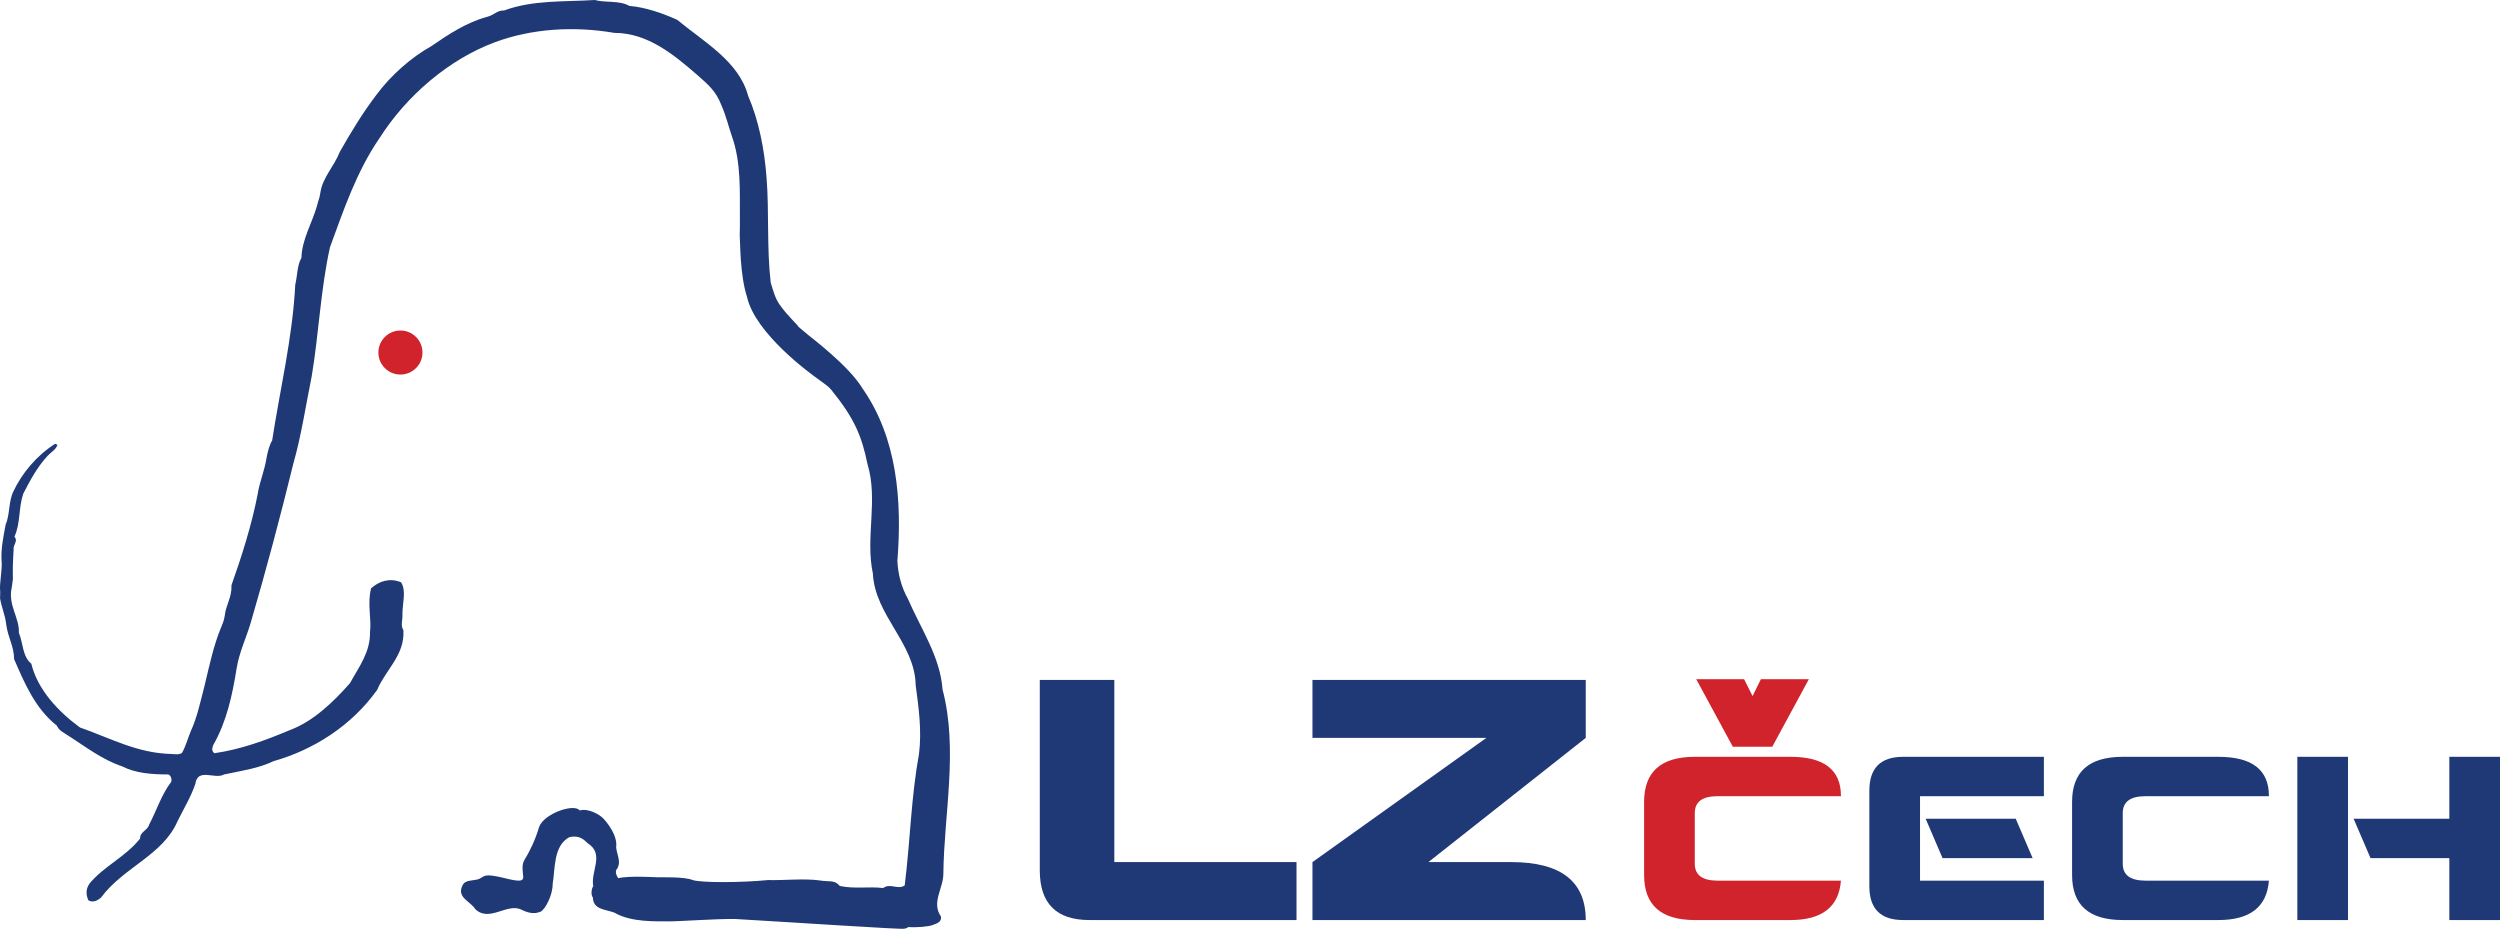 <?xml version="1.0" encoding="UTF-8"?>
<svg width="323px" height="120px" viewBox="0 0 323 120" version="1.1" xmlns="http://www.w3.org/2000/svg" xmlns:xlink="http://www.w3.org/1999/xlink">
    <title>lzcech-logo</title>
    <g id="Page-1" stroke="none" stroke-width="1" fill="none" fill-rule="evenodd">
        <g id="lzcech-logo">
            <path d="M143.97,87.846 L143.97,111.382 L167.509,111.382 L167.509,118.87 L140.76,118.87 C136.48,118.87 134.34,116.731 134.34,112.451 L134.34,87.846 L143.97,87.846 Z" id="Fill-1" fill="#1F3876"></path>
            <path d="M204.879,87.846 L204.879,95.335 L184.55,111.382 L195.25,111.382 C201.669,111.382 204.879,113.878 204.879,118.87 L169.57,118.87 L169.57,111.382 L192.04,95.335 L169.57,95.335 L169.57,87.846 L204.879,87.846 Z" id="Fill-3" fill="#1F3876"></path>
            <path d="M237.848,113.78 C237.586,117.174 235.413,118.87 231.33,118.87 L218.965,118.87 C214.601,118.87 212.419,116.931 212.419,113.052 L212.419,103.598 C212.419,99.719 214.601,97.78 218.965,97.78 L231.33,97.78 C235.675,97.78 237.848,99.462 237.848,102.827 L237.848,102.871 L221.875,102.871 C219.935,102.871 218.965,103.598 218.965,105.052 L218.965,111.598 C218.965,113.043 219.935,113.77 221.875,113.78 L237.848,113.78 Z" id="Fill-4" fill="#D0232B"></path>
            <path d="M260.433,105.78 L262.615,110.871 L250.977,110.871 L248.795,105.78 L260.433,105.78 Z M245.885,97.78 L264.07,97.78 L264.07,102.871 L248.067,102.871 L248.067,113.78 L264.07,113.78 L264.07,118.87 L245.885,118.87 C242.976,118.87 241.521,117.416 241.521,114.507 L241.521,102.144 C241.521,99.234 242.976,97.78 245.885,97.78 L245.885,97.78 Z" id="Fill-5" fill="#1F3876"></path>
            <path d="M293.142,113.78 C292.88,117.174 290.707,118.87 286.624,118.87 L274.259,118.87 C269.895,118.87 267.713,116.931 267.713,113.052 L267.713,103.598 C267.713,99.719 269.895,97.78 274.259,97.78 L286.624,97.78 C290.969,97.78 293.142,99.462 293.142,102.827 L293.142,102.871 L277.169,102.871 C275.229,102.871 274.259,103.598 274.259,105.052 L274.259,111.598 C274.259,113.043 275.229,113.77 277.169,113.78 L293.142,113.78 Z" id="Fill-6" fill="#1F3876"></path>
            <path d="M323,97.78 L323,118.87 L316.454,118.87 L316.454,110.871 L306.271,110.871 L304.088,105.78 L316.454,105.78 L316.454,97.78 L323,97.78 Z M296.815,118.87 L303.361,118.87 L303.361,97.78 L296.815,97.78 L296.815,118.87 Z" id="Fill-7" fill="#1F3876"></path>
            <polygon id="Fill-8" fill="#D0232B" points="233.704 87.754 228.976 96.481 223.884 96.481 219.156 87.754 225.339 87.754 226.43 89.936 227.506 87.754"></polygon>
            <path d="M81.306,0.761 C83.366,0.933 85.59,1.697 87.512,2.572 C90.866,5.368 95.464,7.905 96.65,12.358 C98.039,15.58 98.771,19.315 99.035,22.921 C99.394,27.354 99.045,31.943 99.576,36.502 C99.901,37.571 100.168,38.697 100.91,39.601 C101.71,40.742 103.436,42.379 103.089,42.131 C102.741,41.89 104.014,42.926 104.356,43.227 C104.707,43.534 109.682,47.257 111.437,50.19 C115.934,56.617 116.556,64.717 115.942,72.487 C116.022,74.139 116.448,75.86 117.298,77.359 C118.969,81.234 121.472,84.838 121.778,89.091 C123.822,96.81 121.957,105.26 121.883,112.867 C121.893,114.751 120.308,116.603 121.563,118.4 C121.722,119.114 121.01,119.332 120.53,119.498 C120.052,119.721 118.4,119.86 117.339,119.772 C117.339,119.772 117.216,119.943 116.807,119.992 C116.386,120.098 102.194,119.149 94.888,118.729 C92.055,118.717 87.504,119.072 86.211,119.041 C84.911,119.008 81.603,119.212 79.391,117.919 C78.281,117.482 76.628,117.556 76.606,115.963 C76.324,115.661 76.4,114.837 76.646,114.49 C76.285,112.532 78.168,110.341 75.901,108.925 C75.212,108.203 74.573,107.947 73.562,108.159 C71.473,109.286 71.745,112.243 71.407,114.182 C71.423,115.654 70.435,117.517 69.838,117.794 C69.365,117.963 68.705,118.181 67.425,117.56 C65.563,116.566 63.254,119.22 61.408,117.463 C60.788,116.444 59.027,115.991 59.718,114.472 C59.969,113.946 60.2,113.834 61.328,113.69 C62.455,113.594 62.174,112.881 63.763,113.16 C65.405,113.376 67.74,114.382 67.597,113.256 C67.508,112.074 67.34,111.659 68.014,110.671 C68.444,109.914 69.124,108.635 69.644,106.876 C70.219,105.124 74.209,103.752 74.893,104.712 C76.017,104.388 77.476,105.248 77.932,105.733 C78.393,106.217 79.823,107.904 79.608,109.491 C79.7,110.498 80.385,111.455 79.59,112.443 C79.522,112.791 79.634,113.09 79.858,113.451 C81.52,113.138 84.229,113.325 84.879,113.343 C85.525,113.36 88.421,113.256 89.47,113.695 C90.58,114.077 95.892,114.036 99.203,113.706 C101.325,113.759 103.871,113.47 105.929,113.755 C107.103,113.963 107.82,113.629 108.506,114.468 C110.444,114.877 112.281,114.508 114.106,114.734 C115.008,114.048 116.043,115.016 116.89,114.39 C117.626,108.393 117.706,103.084 118.735,97.391 C119.105,94.451 118.708,91.491 118.305,88.533 C118.213,83.102 113.056,79.553 112.776,74.116 C111.776,69.371 113.493,64.638 112.075,59.938 C111.338,56.384 110.453,54.12 107.369,50.325 C106.964,49.84 106.5,49.593 105.626,48.923 C104.758,48.314 97.579,43.115 96.518,38.371 C95.585,35.516 95.64,31.149 95.588,30.793 C95.541,30.441 95.614,29.676 95.594,28.377 C95.565,24.659 95.779,21.066 94.567,17.617 C94.07,16.189 93.863,15.119 93.194,13.568 C92.474,11.72 91.492,10.932 90.05,9.656 C87.048,7.044 83.638,4.242 79.391,4.251 C74.164,3.35 68.724,3.684 63.96,5.45 C58.003,7.662 52.516,12.359 49.013,17.874 C46.073,22.162 44.415,27.076 42.639,31.928 C41.442,37.205 41.168,43.335 40.271,48.62 C39.529,52.258 38.952,56.194 37.918,59.827 C36.208,66.801 34.383,73.656 32.378,80.507 C31.8,82.44 30.925,84.243 30.58,86.304 C30.018,89.829 29.283,93.229 27.554,96.256 C27.369,96.665 27.357,97.073 27.701,97.317 C31.137,96.814 34.292,95.661 37.455,94.325 C40.433,93.22 43.031,90.748 45.217,88.264 C46.332,86.229 47.86,84.265 47.804,81.67 C48.022,80.02 47.427,77.944 47.949,76.007 C49.039,75.033 50.401,74.654 51.807,75.224 C52.544,76.3 51.971,78.058 51.996,79.354 C52.036,80.185 51.722,80.764 52.118,81.423 C52.334,84.612 49.807,86.555 48.735,89.124 C45.435,93.76 40.515,96.877 35.347,98.34 C33.377,99.291 31.124,99.592 28.931,100.065 C27.797,100.743 25.532,99.151 25.243,101.267 C24.669,102.964 23.743,104.473 22.935,106.106 C21.057,110.481 15.941,112.06 13.072,115.943 C12.649,116.342 11.986,116.682 11.414,116.312 C11.076,115.535 11.093,114.83 11.582,114.135 C13.465,111.881 16.212,110.717 18.099,108.342 C18.066,107.456 19.074,107.303 19.268,106.541 C20.255,104.678 20.842,102.691 22.121,101.012 C22.253,100.542 21.971,100.006 21.615,100.055 C19.609,100.059 17.489,99.892 15.802,99.02 C13.112,98.13 10.915,96.36 8.477,94.83 C7.778,94.392 7.604,94.274 7.324,93.734 C4.488,91.477 3.156,88.201 1.821,85.158 C1.8,83.45 1.06,82.481 0.806,80.707 C0.664,79.409 0.272,78.747 0.008,77.325 L0.029,76.502 C-0.117,75.32 0.341,73.617 0.198,72.375 C0.118,70.841 0.452,69.258 0.726,67.791 C1.288,66.506 1.097,64.788 1.72,63.51 C2.843,61.12 4.729,58.866 7.125,57.334 L7.417,57.462 C7.284,58.045 6.625,58.383 6.144,58.902 C4.808,60.342 3.877,62.089 3.009,63.778 C2.371,65.65 2.679,67.544 1.864,69.351 C2.385,69.896 1.661,70.407 1.761,71 C1.659,72.652 1.641,73.356 1.665,74.832 L1.522,75.891 C0.991,78.177 2.54,79.808 2.436,81.754 C2.991,83.062 2.888,84.834 4.046,85.748 C4.845,89.069 7.487,91.907 10.325,93.987 C14.303,95.386 17.731,97.303 22.096,97.413 C22.57,97.425 23.096,97.56 23.514,97.274 C24.012,96.4 24.274,95.345 24.65,94.469 C25.461,92.719 25.927,90.548 26.452,88.493 C27.046,86.038 27.584,83.395 28.588,81.004 C28.778,80.476 28.901,80.362 29.038,79.539 C29.193,78.127 29.986,77.143 29.906,75.61 C31.239,71.865 32.525,67.771 33.27,63.956 C33.553,62.134 34.173,60.912 34.46,59.032 C34.592,58.387 34.792,57.504 35.161,56.925 C36.155,50.402 37.798,43.66 38.149,36.768 C38.414,35.713 38.394,34.239 38.946,33.31 C39.005,30.952 40.299,28.86 40.945,26.634 C41.138,25.815 41.262,25.758 41.404,24.819 C41.687,22.936 43.201,21.441 43.895,19.631 C45.317,17.129 46.855,14.575 48.626,12.261 C50.459,9.769 53.116,7.419 55.747,5.951 C57.968,4.417 60.31,2.882 62.922,2.18 C63.931,1.915 64.183,1.33 65.129,1.353 C68.88,-0.028 72.885,0.254 76.846,0 C78.25,0.389 80.028,0.019 81.306,0.761" id="Fill-9" fill="#1F3876"></path>
            <path d="M54.583,45.547 C54.583,47.117 53.307,48.392 51.736,48.392 C50.165,48.392 48.888,47.117 48.888,45.547 C48.888,43.975 50.165,42.701 51.736,42.701 C53.307,42.701 54.583,43.975 54.583,45.547" id="Fill-10" fill="#D0232B"></path>
        </g>
    </g>
</svg>